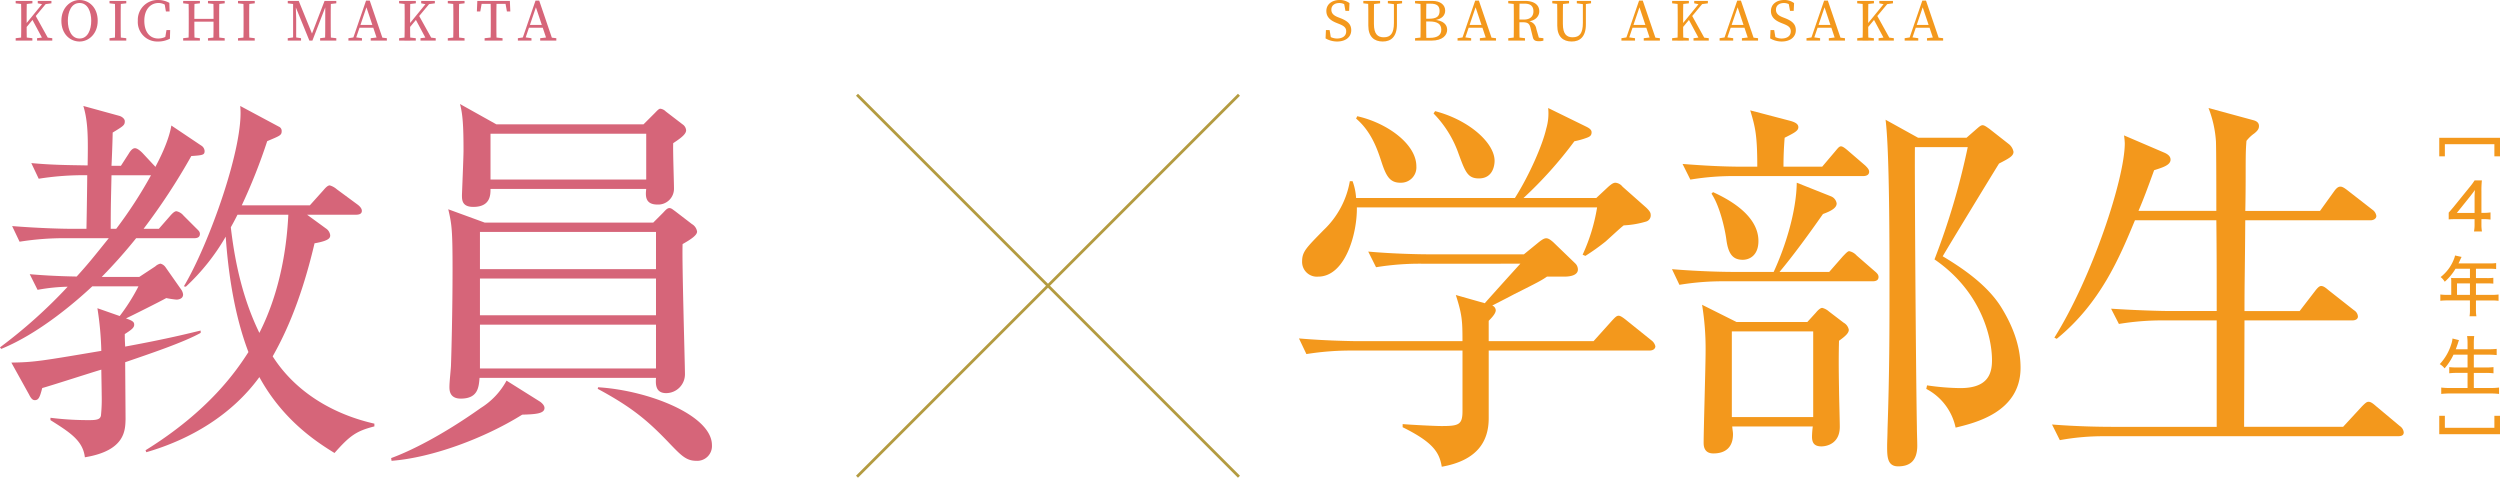 <svg xmlns="http://www.w3.org/2000/svg" width="664.25" height="126.932" viewBox="0 0 664.25 126.932"><defs><style>.a{fill:#f3981c;}.b{fill:#d66579;}.c{fill:#b39b40;}</style></defs><g transform="translate(0 0.001)"><path class="a" d="M374.731,22.789V26h-1.492V21.089h16.14V26h-1.492V22.789H374.732Z" transform="translate(274.87 15.532)"/><path class="a" d="M374.688,36.157q.415-.451,1.283-1.492l4.218-5.206a17.167,17.167,0,0,0,1.372-1.856H383.5a24.235,24.235,0,0,0-.121,2.933v5.69h.642a11.751,11.751,0,0,0,1.771-.12v1.91a11.428,11.428,0,0,0-1.771-.122h-.642v1.337a10.514,10.514,0,0,0,.139,1.943H381.4a9.245,9.245,0,0,0,.156-1.96v-1.32h-4.739c-1.007,0-1.511.017-2.134.069V36.158Zm6.873-3.817a21.762,21.762,0,0,1,.087-2.188c-.347.5-.608.833-1.2,1.6l-3.61,4.5h4.721V32.34Z" transform="translate(275.937 20.329)"/><path class="a" d="M376.307,46.053a9.5,9.5,0,0,0-.05-1.005c.382.035.762.05,1.214.05h3.8V42.617h-3.834a14.631,14.631,0,0,1-2.863,3.452,4.529,4.529,0,0,0-1.094-1.249,11,11,0,0,0,3.419-4.478,6.491,6.491,0,0,0,.417-1.25l1.735.382c-.139.26-.156.3-.243.486q-.156.328-.365.8c-.1.208-.174.346-.208.434h8.331a10.609,10.609,0,0,0,1.665-.089v1.6a11.031,11.031,0,0,0-1.665-.087h-3.7V45.1H385.8a11.155,11.155,0,0,0,1.683-.087v1.561a14.81,14.81,0,0,0-1.648-.069h-2.968v3.056h4.164a12.961,12.961,0,0,0,1.841-.106v1.684a13.523,13.523,0,0,0-1.841-.1h-4.164v2.447a9.124,9.124,0,0,0,.122,1.752h-1.823a9.382,9.382,0,0,0,.1-1.771V51.032h-6.022a13.72,13.72,0,0,0-1.841.1V49.452a13.291,13.291,0,0,0,1.841.106h1.058V46.05Zm4.965,3.506V46.5h-3.436v3.056Z" transform="translate(274.994 28.79)"/><path class="a" d="M376.962,56.369A15.393,15.393,0,0,1,374.6,60a5,5,0,0,0-1.283-1.127,13.525,13.525,0,0,0,3.02-5.188,6.864,6.864,0,0,0,.365-1.615l1.717.434q-.208.573-.328.988c-.089.26-.26.747-.523,1.441H380.7V53.4a13.532,13.532,0,0,0-.122-1.98h1.893a15.393,15.393,0,0,0-.106,1.98V54.93h3.871a21.1,21.1,0,0,0,2.205-.106v1.65a21.6,21.6,0,0,0-2.169-.106h-3.905v3.4h3.193a15.964,15.964,0,0,0,2.032-.1v1.648a16.208,16.208,0,0,0-2.013-.106h-3.212v4.011h4.444a17.108,17.108,0,0,0,2.257-.122v1.7a17.679,17.679,0,0,0-2.221-.122h-10.83a19.476,19.476,0,0,0-2.308.122V65.1a17.52,17.52,0,0,0,2.257.122H380.7V61.207h-2.863a15.462,15.462,0,0,0-2,.106V59.665a14.363,14.363,0,0,0,1.98.1H380.7v-3.4h-3.732Z" transform="translate(274.929 37.87)"/><path class="a" d="M387.887,66.815V63.622h1.492v4.893h-16.14V63.622h1.492v3.193h13.155Z" transform="translate(274.869 46.855)"/><path class="b" d="M2.4.78V.138H6.844V.78l-2.061.238H4.458L2.395.78ZM4.784,9.808l2.051.238v.642H2.4v-.642l2.063-.238h.325ZM3.878,5.024c0-1.625,0-3.263-.045-4.886H5.364C5.317,1.73,5.317,3.37,5.317,5.024V6.193c0,1.233,0,2.87.047,4.5H3.833c.045-1.592.045-3.232.045-4.886V5.026Zm.715,1.868L10.115.138h.959L4.6,7.922V6.893ZM7.545,3.809l3.817,6.88H9.8L6.679,4.846l.866-1.037Zm.537,6.237,1.9-.238h.245l1.9.238v.642H8.084v-.642ZM8.268.78V.138H11.9V.78l-1.74.238-.325.075L8.268.78Z" transform="translate(1.764 0.102)"/><path class="b" d="M19.044,5.515c0,3.462-2.367,5.515-4.819,5.515S9.391,9.113,9.391,5.515C9.391,2.052,11.787,0,14.225,0S19.044,1.917,19.044,5.515Zm-4.819,4.72c2.186,0,3.1-2.341,3.1-4.72S16.411.794,14.225.794,11.11,3.136,11.11,5.515,12.037,10.235,14.225,10.235Z" transform="translate(6.916 0.001)"/><path class="b" d="M16.759.78V.138h4.452V.78l-2.066.238H18.82L16.757.78Zm2.386,9.028,2.066.238v.642H16.759v-.642l2.063-.238h.325Zm-.906-4.784c0-1.625,0-3.263-.045-4.886h1.582C19.73,1.73,19.73,3.37,19.73,5.024V5.8c0,1.625,0,3.263.045,4.886H18.193c.045-1.592.045-3.232.045-4.886Z" transform="translate(12.341 0.102)"/><path class="b" d="M29.285,9.233V10.1l-.981.221.4-2.341h.976l-.063,2.294a6.651,6.651,0,0,1-3.192.759,5.177,5.177,0,0,1-5.336-5.515A5.263,5.263,0,0,1,26.418,0a6.079,6.079,0,0,1,3.046.759l.063,2.294h-.976l-.4-2.342.981.222v.957a3.636,3.636,0,0,0-2.511-1.1c-2.1,0-3.808,1.639-3.808,4.721s1.538,4.721,3.7,4.721a4.33,4.33,0,0,0,2.777-1Z" transform="translate(15.532)"/><path class="b" d="M28.028.78V.138h4.447V.78l-2.063.238h-.325ZM30.41,9.808l2.063.238v.642H28.026v-.642l2.059-.238Zm-.9-4.784c0-1.625,0-3.263-.047-4.886h1.584C31,1.73,31,3.37,31,5.024V5.5c0,1.927,0,3.567.047,5.19H29.462c.047-1.592.047-3.232.047-4.886V5.024Zm.745.629V4.917H36.84v.736H30.254ZM34.618.78V.138h4.447V.78L37,1.018h-.323L34.616.78ZM37,9.808l2.063.238v.642H34.618v-.642l2.063-.238H37ZM36.1,5.024c0-1.625,0-3.263-.047-4.886h1.584c-.047,1.592-.047,3.232-.047,4.886V5.8c0,1.625,0,3.263.047,4.886H36.048c.047-1.592.047-3.232.047-5.19V5.024Z" transform="translate(20.64 0.102)"/><path class="b" d="M36.418.78V.138H40.87V.78L38.8,1.018h-.325L36.416.78ZM38.8,9.808l2.066.238v.642H36.418v-.642l2.063-.238h.325Zm-.9-4.784c0-1.625,0-3.263-.047-4.886h1.582c-.045,1.592-.045,3.232-.045,4.886V5.8c0,1.625,0,3.263.045,4.886H37.854C37.9,9.095,37.9,7.455,37.9,5.8Z" transform="translate(26.818 0.102)"/><path class="b" d="M44.027,10.046l1.667-.238h.323l1.547.238v.642H44.029v-.642ZM44.036.138h2.091v.88h-.191L44.036.78V.138Zm1.419,0h.675l.141,4.74v5.81h-.816Zm.019,0h1.476l3.8,9.358h-.537l3.6-9.358h.847L50.579,10.689h-.8Zm7.159,9.908,1.9-.238h.337l2.063.238v.642h-4.3v-.642ZM53.994,5.82,54,.138h1.5c-.047,1.594-.047,3.233-.047,4.886V5.8c0,1.625,0,3.265.047,4.886H53.946c.047-1.594.047-3.233.047-4.869ZM54.708.138h2.223V.78l-2.061.238h-.163V.138Z" transform="translate(32.423 0.102)"/><path class="b" d="M53.311,10.079l1.58-.238H55.2l1.721.238v.642H53.311ZM58,.094h.983L62.6,10.721H61.066L57.923,1.334l.377-.045-3.205,9.434h-.752ZM56.161,6.557h4.256l.257.736H55.907Zm3.08,3.523,1.976-.236h.356l1.959.236v.641H59.241Z" transform="translate(39.261 0.07)"/><path class="b" d="M61.068.781V.139h4.447V.781l-2.061.238h-.325L61.066.781Zm2.386,9.028,2.051.238v.642H61.068v-.642l2.063-.238h.325Zm-.9-4.784c0-1.625,0-3.263-.047-4.886h1.532c-.047,1.592-.047,3.232-.047,4.886V6.194c0,1.233,0,2.87.047,4.5H62.5c.047-1.592.047-3.232.047-4.886V5.027Zm.714,1.868L68.785.137h.96L63.266,7.921V6.892ZM66.216,3.81l3.817,6.88H68.472L65.35,4.846l.866-1.037Zm.537,6.237,1.9-.238H68.9l1.9.238v.642H66.755v-.642ZM66.939.781V.139h3.627V.781l-1.74.238-.325.075L66.939.781Z" transform="translate(44.972 0.102)"/><path class="b" d="M68.52.78V.138h4.452V.78l-2.066.238h-.325L68.518.78Zm2.386,9.028,2.066.238v.642H68.52v-.642l2.063-.238h.325ZM70,5.024C70,3.4,70,1.762,69.954.138h1.582c-.045,1.592-.045,3.232-.045,4.886V5.8c0,1.625,0,3.263.045,4.886H69.954C70,9.095,70,7.455,70,5.8Z" transform="translate(50.46 0.102)"/><path class="b" d="M73.639.932l.735-.794-.5,2.813h-.906L73.089.138h8.646l.122,2.813h-.906l-.5-2.813.735.794H73.641Zm3.937,8.877,2.217.238v.642H75.025v-.642l2.214-.238h.335Zm-.91-4.784c0-1.625,0-3.263-.047-4.886H78.2c-.047,1.592-.047,3.232-.047,4.886V5.8c0,1.625,0,3.263.047,4.886H76.619c.047-1.592.047-3.232.047-4.886Z" transform="translate(53.736 0.102)"/><path class="b" d="M79.242,10.079l1.58-.238h.313l1.721.238v.642H79.242ZM83.929.094h.983l3.622,10.627H87L83.854,1.334l.377-.045-3.205,9.434h-.752ZM82.093,6.557h4.256l.257.736H81.84Zm3.079,3.523,1.976-.236H87.5l1.959.236v.641H85.172Z" transform="translate(58.357 0.07)"/><path class="a" d="M208.313,8.333c0-1.012-.6-1.466-1.95-2l-.6-.24c-1.622-.642-2.723-1.558-2.723-3.174,0-1.818,1.53-2.924,3.553-2.924a4.256,4.256,0,0,1,2.594.832l-.1,2.059h-.976L207.673.511l1.023.517v.788A2.883,2.883,0,0,0,206.5.8c-1.21,0-2.129.613-2.129,1.776,0,.983.637,1.558,1.775,2l.622.243c2.077.809,2.883,1.721,2.883,3.211,0,1.86-1.554,3-3.744,3a6.1,6.1,0,0,1-3.079-.833l.1-2.214h.976l.408,2.434-1.035-.439V9.219a3.886,3.886,0,0,0,2.589,1.014c1.476,0,2.447-.691,2.447-1.9Z" transform="translate(149.372 0.001)"/><path class="a" d="M208.607.78V.138h4.456V.78L211,1.018h-.323L208.607.78Zm5.43,9.024c1.79,0,2.7-1.019,2.7-3.815V.138h.8V6.377c0,3.311-1.606,4.551-3.761,4.551-2.287,0-3.841-1.268-3.841-4.209v-1.7c0-1.622,0-3.258-.047-4.879h1.584c-.047,1.589-.047,3.226-.047,4.879V6.261c0,2.695,1.009,3.546,2.61,3.546Zm2.82-8.792L215.126.78V.138h3.782V.78l-1.728.233Z" transform="translate(153.628 0.102)"/><path class="a" d="M216.522.78V.138h2.226v.88h-.165L216.52.78Zm2.228,9.028v.88h-2.226v-.642l2.063-.238h.165ZM218,5.028c0-1.625,0-3.266-.045-4.89h1.58c-.047,1.594-.047,3.233-.047,4.89V5.57c0,1.851,0,3.494.047,5.117h-1.58C218,9.093,218,7.454,218,5.8V5.028Zm.747-.158h1.568c1.9,0,2.728-.616,2.728-2.056S222.224.873,220.622.873h-1.874V.138h2.346c2.19,0,3.436,1.07,3.436,2.577,0,1.226-.844,2.308-2.968,2.565V5.137c2.48.2,3.494,1.3,3.494,2.665,0,1.427-1.17,2.886-4.2,2.886h-2.1V9.952h1.738c2.016,0,3-.768,3-2.151,0-1.464-.95-2.2-3.12-2.2h-1.62V4.87Z" transform="translate(159.455 0.102)"/><path class="a" d="M223.025,10.079l1.58-.238h.313l1.721.238v.642h-3.614ZM227.713.094h.983l3.622,10.627h-1.537l-3.143-9.387.377-.045-3.205,9.434h-.752L227.712.1Zm-1.837,6.463h4.256l.257.736h-4.767Zm3.079,3.523,1.976-.236h.356l1.959.236v.641h-4.291V10.08Z" transform="translate(164.246 0.07)"/><path class="a" d="M230.783.78V.138h2.226v.88h-.165L230.781.78Zm2.389,9.028,2.063.238v.642h-4.451v-.642l2.063-.238h.326Zm-.906-4.784c0-1.625,0-3.263-.047-4.886h1.58c-.047,1.637-.047,3.186-.047,5.037v.472c0,1.776,0,3.416.047,5.039h-1.58c.047-1.592.047-3.232.047-4.886V5.024Zm.743.064h1.966c1.695,0,2.5-.913,2.5-2.176,0-1.321-.708-2.04-2.329-2.04h-2.132V.138h2.184c2.415,0,3.832,1.023,3.832,2.766,0,1.334-1.049,2.547-3.153,2.719l.043-.128a2.408,2.408,0,0,1,2.32,2.08l.754,2.606-.535-.328,1.665.193v.642a3.785,3.785,0,0,1-1.169.161c-1,0-1.445-.259-1.632-1.014l-.625-2.527c-.307-1.266-.879-1.5-2.165-1.5h-1.518V5.09Z" transform="translate(169.958 0.102)"/><path class="a" d="M237.52.78V.138h4.456V.78l-2.066.238h-.323L237.52.78ZM242.948,9.8c1.79,0,2.7-1.019,2.7-3.815V.138h.8V6.377c0,3.311-1.606,4.551-3.761,4.551-2.287,0-3.841-1.268-3.841-4.209v-1.7c0-1.622,0-3.258-.047-4.879h1.584c-.047,1.589-.047,3.226-.047,4.879V6.261c0,2.695,1.009,3.546,2.61,3.546Zm2.822-8.792L244.039.78V.138h3.782V.78l-1.728.233Z" transform="translate(174.921 0.102)"/><path class="a" d="M248.1,10.079l1.58-.238h.313l1.721.238v.642H248.1ZM252.788.094h.983l3.622,10.627h-1.537l-3.143-9.387.377-.045-3.205,9.434h-.752L252.786.1Zm-1.837,6.463h4.256l.257.736H250.7Zm3.08,3.523,1.976-.236h.356l1.959.236v.641h-4.291Z" transform="translate(182.713 0.07)"/><path class="a" d="M255.859.781V.139h4.447V.781l-2.061.238h-.325L255.857.781Zm2.386,9.028,2.051.238v.642h-4.437v-.642l2.063-.238h.325Zm-.9-4.784c0-1.625,0-3.263-.047-4.886h1.532c-.047,1.592-.047,3.232-.047,4.886V6.194c0,1.233,0,2.87.047,4.5h-1.532c.047-1.592.047-3.232.047-4.886V5.027Zm.714,1.868,5.52-6.757h.96l-6.479,7.784V6.892Zm2.952-3.084,3.817,6.88h-1.561l-3.122-5.843.866-1.037Zm.537,6.237,1.9-.238h.245l1.9.238v.642h-4.049v-.642ZM261.73.781V.139h3.627V.781l-1.74.238-.325.075L261.73.781Z" transform="translate(188.425 0.102)"/><path class="a" d="M263.121,10.079l1.58-.238h.313l1.721.238v.642h-3.614ZM267.808.094h.983l3.622,10.627h-1.537l-3.143-9.387.377-.045L264.9,10.723h-.752L267.806.1Zm-1.835,6.463h4.256l.257.736h-4.767Zm3.079,3.523,1.976-.236h.356l1.959.236v.641h-4.291V10.08Z" transform="translate(193.774 0.07)"/><path class="a" d="M276.341,8.333c0-1.012-.6-1.466-1.95-2l-.6-.24c-1.622-.642-2.723-1.558-2.723-3.174,0-1.818,1.53-2.924,3.553-2.924a4.256,4.256,0,0,1,2.594.832l-.1,2.059h-.976L275.7.511l1.023.517v.788A2.883,2.883,0,0,0,274.529.8c-1.21,0-2.129.613-2.129,1.776,0,.983.637,1.558,1.775,2l.622.243c2.077.809,2.882,1.721,2.882,3.211,0,1.86-1.554,3-3.744,3a6.1,6.1,0,0,1-3.079-.833l.1-2.214h.976l.408,2.434L271.3,9.976V9.219a3.886,3.886,0,0,0,2.589,1.014c1.476,0,2.447-.691,2.447-1.9Z" transform="translate(199.471 0.001)"/><path class="a" d="M276.419,10.079,278,9.841h.313l1.721.238v.642h-3.614ZM281.106.094h.983l3.622,10.627h-1.537l-3.143-9.387.377-.045L278.2,10.723h-.752L281.1.1ZM279.27,6.557h4.256l.257.736h-4.767Zm3.079,3.523,1.976-.236h.356l1.959.236v.641h-4.291V10.08Z" transform="translate(203.568 0.07)"/><path class="a" d="M284.178.781V.139h4.447V.781l-2.061.238h-.325L284.176.781Zm2.386,9.028,2.051.238v.642h-4.437v-.642l2.063-.238h.325Zm-.9-4.784c0-1.625,0-3.263-.047-4.886h1.531c-.047,1.592-.047,3.232-.047,4.886V6.194c0,1.233,0,2.87.047,4.5h-1.531c.047-1.592.047-3.232.047-4.886V5.027Zm.714,1.868,5.52-6.757h.96l-6.479,7.784V6.892Zm2.954-3.084,3.817,6.88h-1.561L288.46,4.846l.866-1.037Zm.535,6.237,1.9-.238h.245l1.9.238v.642h-4.049v-.642Zm.188-9.266V.139h3.627V.781l-1.74.238-.325.075L290.049.781Z" transform="translate(209.28 0.102)"/><path class="a" d="M291.439,10.079l1.58-.238h.313l1.721.238v.642h-3.613ZM296.127.094h.983l3.622,10.627H299.2l-3.143-9.387.377-.045-3.205,9.434h-.752L296.126.1ZM294.29,6.557h4.256l.257.736h-4.767Zm3.079,3.523,1.976-.236h.356l1.959.236v.641h-4.291Z" transform="translate(214.629 0.07)"/><g transform="translate(0 25.177)"><path class="a" d="M291.9,80.971H249.174V98.952c0,6.237-3.119,11.226-12.473,12.89-.623-3.742-2.184-6.444-10.394-10.5v-.832c2.391.207,8.628.519,10.29.519,4.574,0,5.612-.313,5.612-3.949V80.971H213a74.151,74.151,0,0,0-12.265.934l-1.976-4.157c7.067.622,14.449.728,15.9.728h27.544c0-5.406-.1-7.069-1.768-12.265l7.692,2.183c1.455-1.664,8.107-9.043,9.458-10.5H231.4a72.038,72.038,0,0,0-12.16.936l-2.079-4.159c6.859.622,14.032.728,15.9.728h25.467l3.949-3.221c.936-.729,1.455-1.04,1.976-1.04s1.04.311,1.87,1.04l5.925,5.716a2.294,2.294,0,0,1,.623,1.558c0,1.351-1.664,1.872-3.534,1.872h-4.678c-1.349.934-2.077,1.351-8.729,4.676-1.351.728-1.769.936-5.822,3.014a1.407,1.407,0,0,1,.936,1.247c0,.728-.728,1.664-1.872,2.806v5.406h27.858l4.676-5.2c1.04-1.143,1.455-1.559,1.976-1.559s1.247.521,2.391,1.457l6.34,5.093a2.755,2.755,0,0,1,1.04,1.558c0,.623-.521,1.144-1.559,1.144Zm-.832-34.3a24.772,24.772,0,0,1-6.029,1.04c-1.04.832-1.457,1.247-4.782,4.261a57.833,57.833,0,0,1-5.4,3.846l-.729-.313a48.475,48.475,0,0,0,3.846-12.577H214.144c.1,7.067-3.119,18.4-10.29,18.4a3.92,3.92,0,0,1-4.261-4.055c0-2.6,1.143-3.638,5.716-8.316a23.332,23.332,0,0,0,6.965-12.992H213a15.576,15.576,0,0,1,.936,4.47h42.2c3.949-6.237,7.38-14.241,8.316-18.4a14.262,14.262,0,0,0,.519-5.508l10.186,4.989c.832.415,1.351.832,1.351,1.455,0,.832-.415,1.143-1.247,1.455a21.491,21.491,0,0,1-3.327.936,108.242,108.242,0,0,1-13.511,15.072h19.334l3.119-2.91c.934-.832,1.455-1.144,1.974-1.144a2.663,2.663,0,0,1,1.872,1.04l6.34,5.612c.519.521,1.143,1.144,1.143,1.768a1.7,1.7,0,0,1-1.143,1.872ZM225.683,36.377c-2.91,0-3.846-1.974-5.093-5.821-.936-2.806-2.5-7.692-6.652-11.226l.311-.623c7.9,1.768,15.7,7.38,15.7,13.3a4.065,4.065,0,0,1-4.261,4.365Zm20.893-1.143c-3.014,0-3.64-1.768-5.406-6.548a28.809,28.809,0,0,0-6.652-10.705l.417-.623c9.148,2.391,15.8,8.522,15.8,13.2,0,1.143-.415,4.676-4.159,4.676Z" transform="translate(146.377 -13.006)"/><path class="a" d="M297.618,59.812l3.64-4.159c.623-.623,1.247-1.351,1.664-1.351a3.6,3.6,0,0,1,1.974,1.144l4.782,4.159c.623.519,1.04.934,1.04,1.558,0,.936-.832,1.143-1.559,1.143H270.077a70.48,70.48,0,0,0-12.265.936l-1.976-4.159c7.484.623,14.136.728,15.9.728h11.12c3.223-6.965,6.031-16.215,6.133-23.7l9.148,3.64a2.41,2.41,0,0,1,1.455,1.87c0,1.143-1.351,1.976-3.638,2.806-3.64,5.2-7.8,10.914-11.539,15.383h13.2Zm-1.87-27.96L299.18,27.8c.623-.728,1.04-1.351,1.558-1.351s1.248.623,1.976,1.247l4.47,3.846c.519.521,1.04,1.04,1.04,1.664,0,.936-.936,1.143-1.559,1.143H272.883a69.489,69.489,0,0,0-12.162.936l-2.078-4.159c5.3.415,10.6.728,16.008.728H278.5c0-8.316-.521-10.5-1.872-14.968l10.707,2.808c1.04.311,2.079.728,2.079,1.662s-.936,1.455-3.638,2.806c-.208,2.5-.313,4.991-.313,7.692h10.29ZM291.8,73.119l2.285-2.5c.417-.521,1.144-1.249,1.664-1.249a4.173,4.173,0,0,1,1.768.936l3.949,3.014a2.7,2.7,0,0,1,1.351,1.87c0,.832-.832,1.664-2.6,2.91-.1,3.742-.1,6.965,0,12.683,0,1.558.207,8.731.207,10.186,0,4.365-3.325,5.2-4.883,5.2-1.976,0-2.5-1.038-2.5-2.6a24.015,24.015,0,0,1,.208-2.7H271.841c.1,1.144.207,1.457.207,2.079,0,3.431-1.974,5.095-5.2,5.095-2.287,0-2.6-1.664-2.6-2.806,0-3.327.521-20.478.521-24.324a72.272,72.272,0,0,0-.936-12.369l9.148,4.574H291.8ZM266.748,38.61c3.119,1.455,12.058,5.716,12.058,12.992,0,3.846-2.391,4.989-4.159,4.989-2.5,0-3.846-1.351-4.367-5.406-.415-3.117-1.87-9.148-3.949-12.16l.415-.415Zm4.991,37V98.375h21.619V75.612ZM334.1,24.16l2.5-2.183c.728-.623,1.247-1.143,1.768-1.143s1.142.519,1.768.934l5.3,4.159a3.463,3.463,0,0,1,1.143,1.976c0,1.143-1.247,1.768-3.846,3.119-2.391,3.846-12.89,21.1-14.966,24.635,4.676,2.806,11.745,7.38,15.592,13.617s5.095,11.539,5.095,16.008c0,11.85-12.162,14.656-17.257,15.9a15.136,15.136,0,0,0-7.795-10.29l.208-.936a64.718,64.718,0,0,0,8.835.728c7.172,0,8.42-3.638,8.42-7.38,0-6.444-3.119-18.5-15.281-26.816a191.013,191.013,0,0,0,8.837-29.834H320.387c-.1,4.47.208,56.337.521,74.322,0,1.455.1,3.846.1,4.989,0,4.159-2.079,5.51-5.093,5.51-2.912,0-2.912-2.7-2.912-5.406,0-.934.106-3.221.106-4.47.519-15.487.519-25.571.519-38.876,0-10.5,0-35.132-1.04-43.343l8.628,4.78h12.89Z" transform="translate(188.409 -12.743)"/><path class="a" d="M405.873,103.735H328.227a64.1,64.1,0,0,0-12.162,1.04l-2.078-4.159c6.446.519,12.785.623,15.9.623h27.856V72.966h-13.72a69.88,69.88,0,0,0-12.264.936l-2.079-4.055c6.444.415,12.89.623,16.008.623h12.056c0-8,0-16.008-.1-24.116h-21.62c-4.053,9.771-9.148,22.035-20.789,31.5l-.623-.313c10.084-16.111,18.708-42.305,18.708-51.661a17.8,17.8,0,0,0-.207-2.079l10.914,4.678c.832.415,1.455.936,1.455,1.768,0,1.455-2.079,2.079-4.365,2.806-1.664,4.574-2.806,7.692-4.159,10.811h20.685c0-2.912,0-15.9-.1-18.5a29.685,29.685,0,0,0-1.976-8.835l11.85,3.221c.832.208,1.558.623,1.558,1.558,0,.623-.207,1.144-1.247,1.976a9.555,9.555,0,0,0-2.079,1.976c-.106,1.558-.208,2.285-.208,7.587q0,6.652-.1,11.019h19.854l3.74-5.2c.521-.728,1.04-1.249,1.664-1.249.519,0,1.04.313,1.976,1.04l6.548,5.095a2.424,2.424,0,0,1,1.04,1.664c0,.623-.623,1.143-1.558,1.143H365.334c-.106,14.76-.208,16.423-.208,24.116h14.656l4.159-5.406c.728-.934,1.143-1.247,1.558-1.247.521,0,1.04.313,1.872,1.04l6.859,5.4a2.121,2.121,0,0,1,1.04,1.664c0,.519-.415,1.04-1.558,1.04H365.126c0,4.47-.1,24.946-.1,28.064v.208h26.3l4.989-5.406c.832-.832,1.249-1.247,1.768-1.247s1.04.313,1.976,1.143l6.34,5.3a2.318,2.318,0,0,1,1.04,1.664c0,.832-.623,1.04-1.558,1.04Z" transform="translate(231.234 -13.007)"/><path class="b" d="M50.827,29.524A167.439,167.439,0,0,1,38.146,48.859H42.2l2.91-3.327c.623-.728,1.247-1.351,1.768-1.351a3.294,3.294,0,0,1,1.87,1.144l3.327,3.325c.623.623,1.04.936,1.04,1.559,0,1.04-.936,1.143-1.559,1.143H36.174a137.389,137.389,0,0,1-9.148,10.29h9.979l4.261-2.806a2.9,2.9,0,0,1,1.351-.728,2.313,2.313,0,0,1,1.351.936l4.157,5.925a2.76,2.76,0,0,1,.521,1.351c0,1.143-1.249,1.349-1.768,1.349a24.3,24.3,0,0,1-2.7-.415c-1.664.936-9.148,4.678-10.705,5.406,1.768.622,2.183.934,2.183,1.662,0,.832-.728,1.351-2.5,2.5,0,1.143,0,1.247.1,3.325,11.85-2.183,16.943-3.534,20.061-4.261v.623C48.647,79.1,39.6,82.119,33.262,84.3c0,1.558.1,14.136.1,15.175-.1,2.806,0,8.316-10.811,10.084-.519-4.47-4.053-6.652-9.148-9.875v-.623a80.138,80.138,0,0,0,10.5.623c2.287,0,2.7-.415,2.912-1.143a42.147,42.147,0,0,0,.207-5.51c0-1.04-.1-5.822-.1-6.757-2.5.728-13.409,4.261-15.7,4.885-.623,2.389-.936,3.221-1.976,3.221-.622,0-1.04-.521-1.558-1.559L3.014,84.4c6.131-.1,7.9-.415,23.907-3.119a84.622,84.622,0,0,0-1.04-11.329l5.925,2.079a51.853,51.853,0,0,0,4.989-7.9H24.531C19.957,68.4,10.29,76.71.313,80.764L0,80.349A133.078,133.078,0,0,0,17.981,64.239a49.12,49.12,0,0,0-8,.832L7.9,60.912c2.389.208,6.548.521,12.473.623C23.492,58.1,24.635,56.65,28.9,51.349H17.463A74.15,74.15,0,0,0,5.2,52.283L3.223,48.126c6.446.519,12.785.728,15.9.728h3.846c.1-4.782.207-12.785.207-14.241a76.141,76.141,0,0,0-12.89.936L8.316,31.39c5.716.519,9.356.519,14.968.623.1-6.548.207-11.434-1.144-15.8l9.458,2.6c.832.208,1.559.832,1.559,1.455,0,1.04-.313,1.249-3.221,3.014,0,1.247-.208,7.067-.313,8.835h2.5L34.2,28.895c.622-1.04,1.143-1.455,1.662-1.455.623,0,1.457.728,1.976,1.247l2.91,3.119c.106.1.521.521.521.623.832-1.559,3.534-6.652,4.261-11.019l7.9,5.3a1.844,1.844,0,0,1,.934,1.457c0,1.04-.415,1.143-3.534,1.349Zm-21.2,5.095c-.106,5.2-.208,7.9-.208,14.241h1.455a117.053,117.053,0,0,0,9.252-14.241h-10.5Zm59.248,73.8c-4.367-2.7-13.617-8.524-19.957-20.165-7.276,9.979-18.191,16.527-30.041,19.957l-.208-.519c16.944-10.5,24.22-21.205,27.339-26.09C62.16,71.516,60.6,59.979,59.975,50.937a56.942,56.942,0,0,1-10.6,13.3l-.519-.106c6.652-11.12,16.111-37.523,14.966-47.919l10.292,5.51a1.214,1.214,0,0,1,.728,1.143c0,1.144-.415,1.249-3.846,2.7A150.868,150.868,0,0,1,64.238,42.62H82.323l3.64-4.055c.622-.728,1.143-1.247,1.662-1.247a4.926,4.926,0,0,1,1.872,1.04L95,42.411c.417.313,1.144.936,1.144,1.664,0,.936-.936,1.04-1.664,1.04H81.6l4.989,3.638a2.552,2.552,0,0,1,1.144,1.768c0,.623,0,1.457-4.159,2.184-3.95,16.838-8.731,25.778-11.122,30.039,6.029,9.458,16.008,15.383,27.024,17.88v.728c-4.885,1.247-6.548,2.5-10.6,7.067Zm-25.779-63.3c-.832,1.664-1.247,2.391-1.768,3.327,1.249,10.809,3.64,19.957,7.588,28.064,1.768-3.534,6.859-14.032,7.692-31.391H63.094Z" transform="translate(0 -13.237)"/><path class="b" d="M59.853,109.987c4.885-1.768,13.409-5.925,23.8-13.3a19.514,19.514,0,0,0,6.859-7.276l8.939,5.612c.415.313,1.143.936,1.143,1.664,0,1.558-2.6,1.662-5.925,1.768-9.978,6.237-23.907,11.433-34.717,12.265l-.1-.728Zm69.642-62.575,2.6-2.6c.415-.417,1.04-1.249,1.664-1.249.519,0,.832.313,1.558.832l4.47,3.431a2.784,2.784,0,0,1,1.351,1.976c0,.934-1.455,1.974-3.846,3.325-.208,4.367.623,31.911.623,34.51a5.013,5.013,0,0,1-4.989,5.093c-2.912,0-2.806-2.5-2.7-4.053H83.34c-.208,2.5-.415,5.51-4.989,5.51-3.014,0-3.014-2.287-3.014-3.119,0-1.457.415-4.991.415-5.822.106-2.91.415-14.241.415-25.467,0-10.393-.207-11.954-1.143-15.9l9.667,3.534h44.8Zm-2.6-26.092,3.014-3.013c.519-.521,1.04-1.143,1.455-1.143a2.416,2.416,0,0,1,1.455.728l4.47,3.429a2.1,2.1,0,0,1,.936,1.559c0,.936-1.04,1.87-3.431,3.431-.1,1.87.207,10.393.207,12.056a4.2,4.2,0,0,1-4.365,4.261c-3.325,0-3.221-2.285-3.014-4.159H86.252c0,1.559,0,4.782-4.574,4.782-3.013,0-3.013-1.87-3.013-3.119,0-.415.415-9.978.415-11.85,0-6.548-.208-9.665-.936-12.369l9.667,5.4h39.082ZM83.446,49.906v9.875h46.776V49.906H83.446Zm0,12.369v9.771h46.776V62.275H83.446Zm0,12.266V86.184h46.776V74.541H83.446Zm2.808-50.723v12.16h41.369V23.818Zm28.585,67.355c13.511.832,30.247,7.484,30.247,15.383a3.917,3.917,0,0,1-4.159,4.159c-2.6,0-3.949-1.351-6.859-4.367-5.925-6.237-10.084-9.771-19.334-14.76Z" transform="translate(44.077 -13.455)"/><path class="c" d="M101.223,101.753-.265.265l.53-.53L101.753,101.223Z" transform="translate(227.702)"/><path class="c" d="M.265,101.753l-.53-.53L101.223-.265l.53.53Z" transform="translate(227.702)"/></g></g></svg>